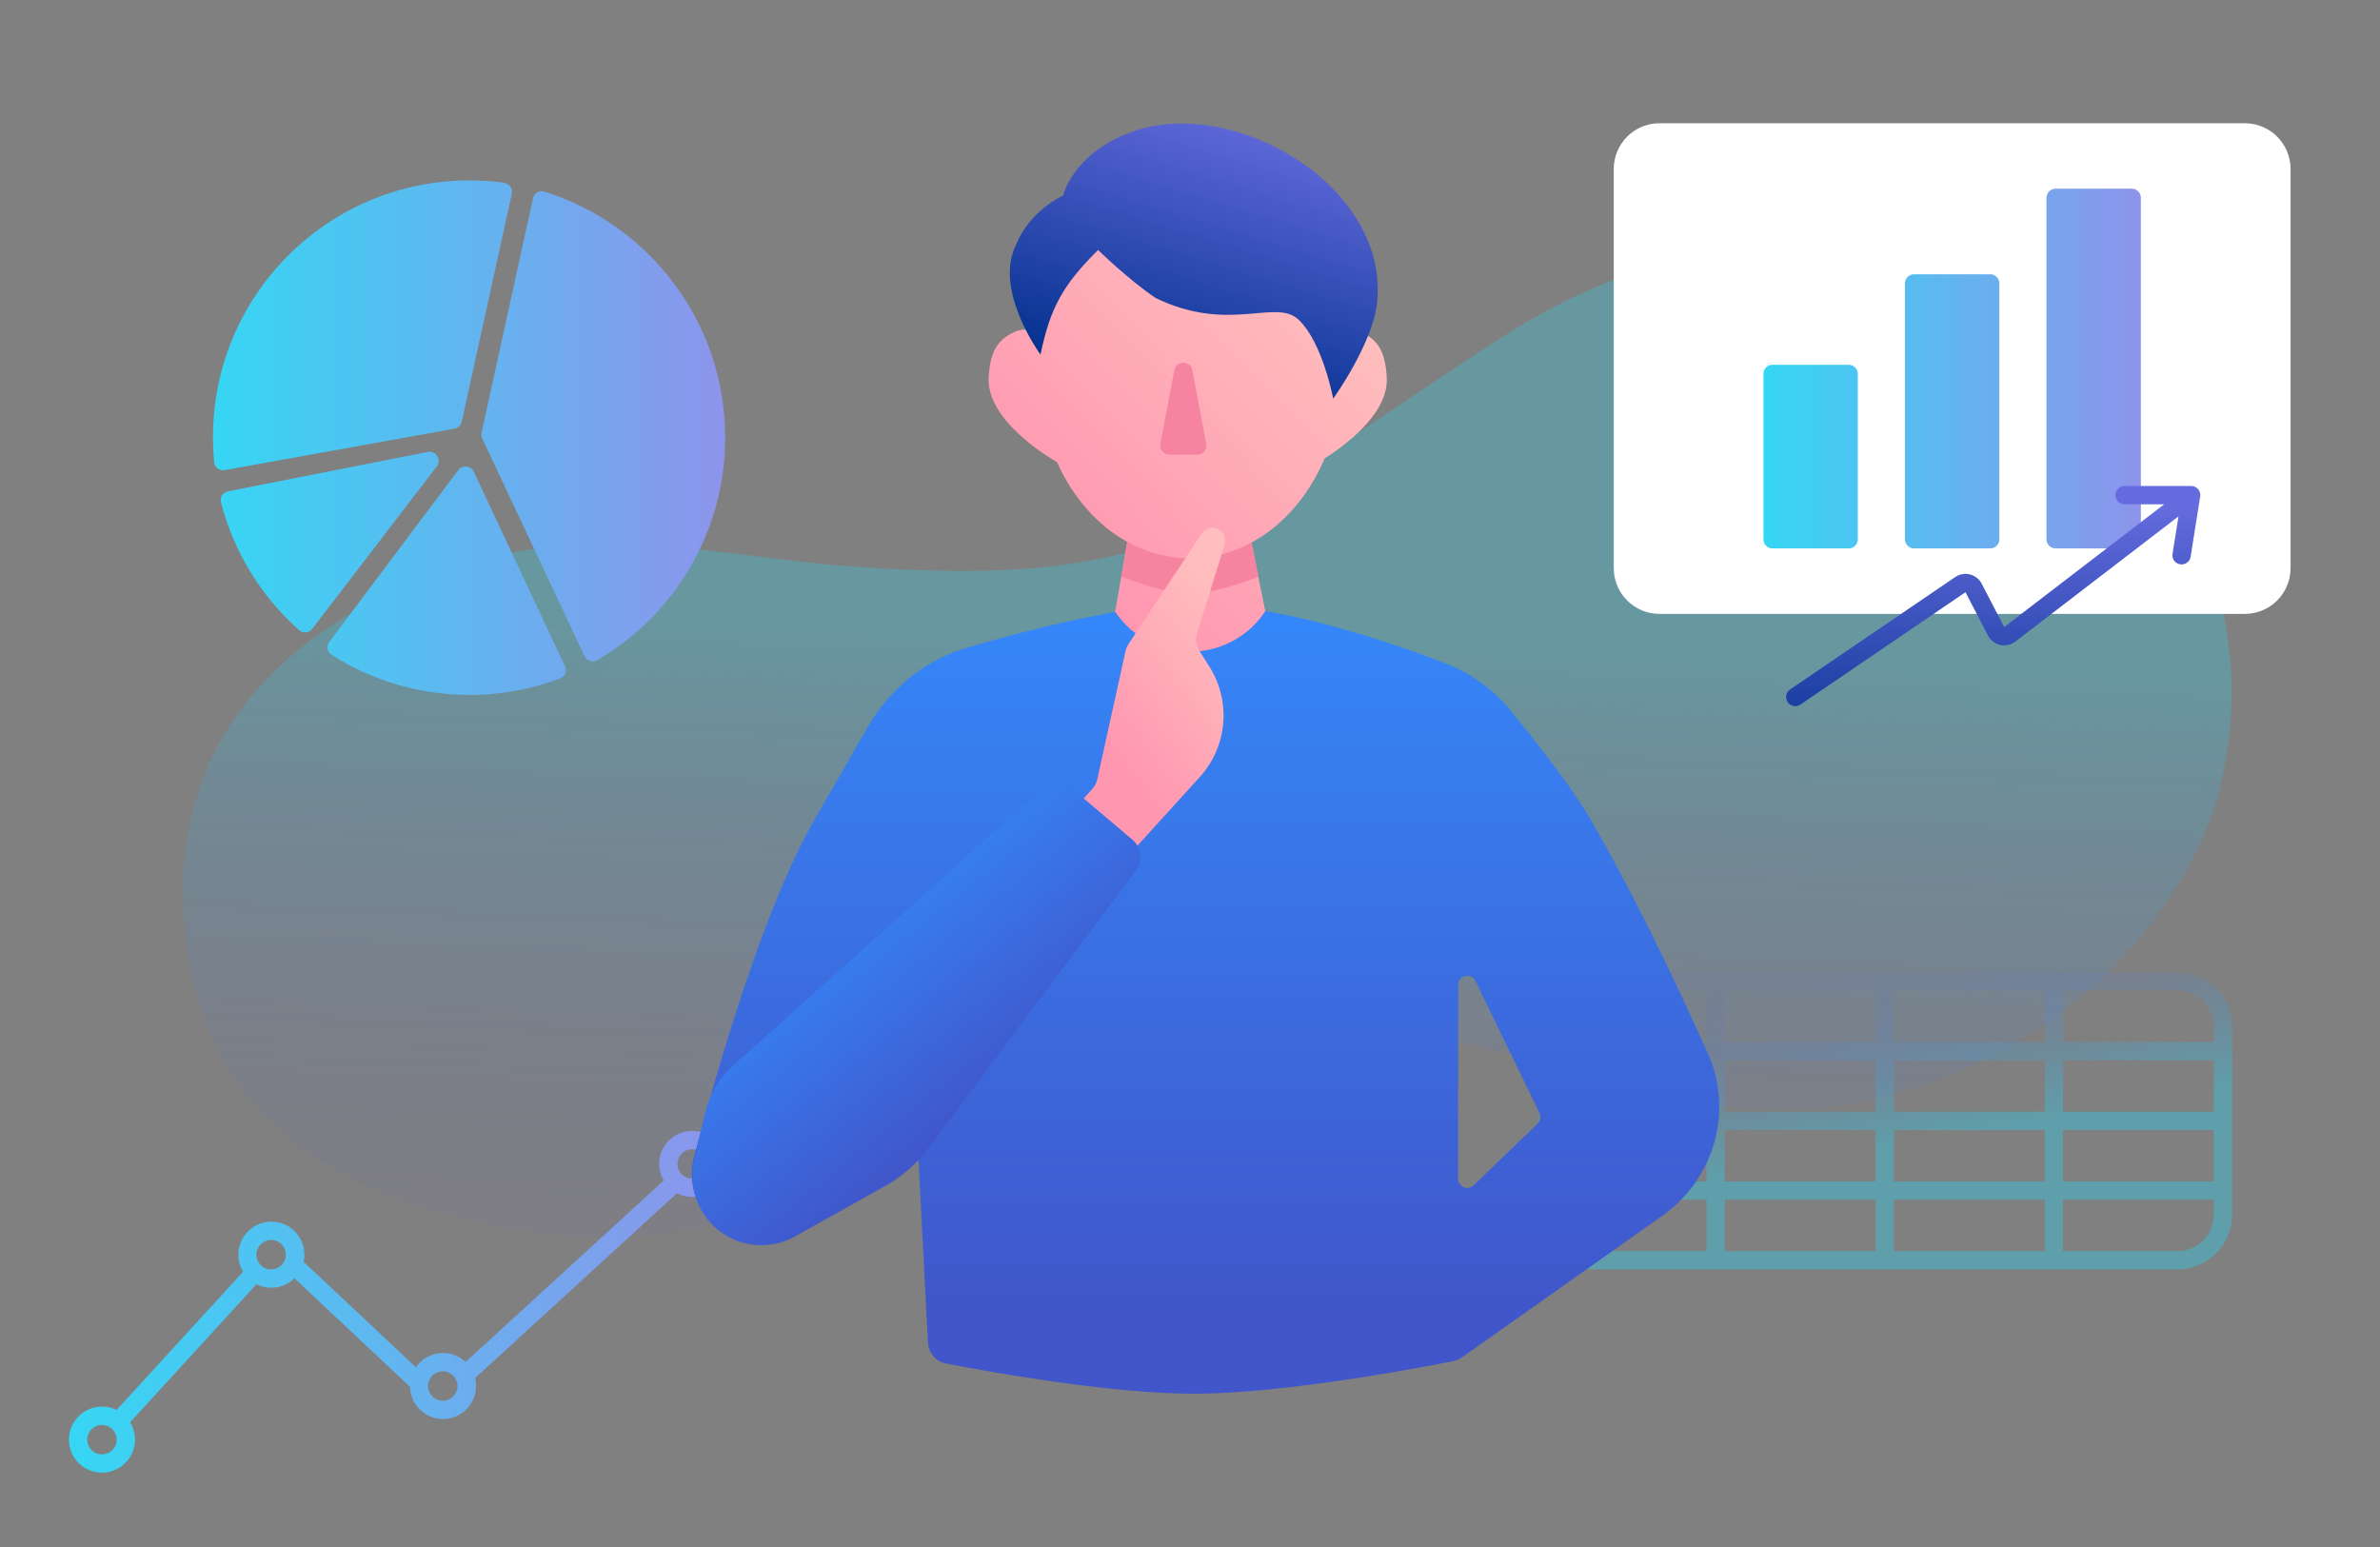 <svg xmlns="http://www.w3.org/2000/svg" width="520" height="338" fill="none" viewBox="0 0 520 338">
  <rect x="0" y="0" width="520" height="338" fill="#808080" stroke="none"/>
  <g clip-path="url(#a)">
    <g clip-path="url(#b)">
      <path fill="url(#c)" d="M327.748 73.93c61.433-39.767 125.743-18.951 147.635 29.57 10.17 22.542 16.4 44.702 8.865 71.431-5.164 18.315-26.327 51.203-68 63.5-45.014 13.282-75.914-10.585-113.65-12.892-57.825-3.534-122.747 50.801-180.35 44.392-53.057-5.904-79.07-29.267-82-68.5-2.93-39.233 20.627-59.91 44-71.5 37.698-18.694 69.245-8.599 101.066-6.223 71.86 5.366 81-10.01 142.434-49.777Z" opacity=".3"/>
      <path fill="url(#d)" fill-rule="evenodd" d="M148.02 254.304a3.21 3.21 0 1 1 6.42.001 3.21 3.21 0 0 1-6.42-.001Zm3.21-7.209a7.21 7.21 0 0 0-6.223 10.852l-43.283 39.621a7.183 7.183 0 0 0-4.926-1.945 7.2 7.2 0 0 0-5.928 3.105l-24.245-22.767a1.93 1.93 0 0 0-.3-.233 7.21 7.21 0 1 0-13.208 2.131L25.458 308.07a7.21 7.21 0 1 0 2.96 2.691l27.633-30.183a7.18 7.18 0 0 0 3.24.767c1.962 0 3.74-.783 5.04-2.053l25.126 23.597c.043.04.088.078.133.114a7.21 7.21 0 1 0 14.207-1.909l44.117-40.386a7.21 7.21 0 1 0 3.316-13.613Zm-91.938 23.831a3.21 3.21 0 1 0 0 6.419 3.21 3.21 0 0 0 0-6.419Zm-37.013 40.407a3.21 3.21 0 1 0 0 6.42 3.21 3.21 0 0 0 0-6.42Zm74.519-11.71a3.21 3.21 0 1 0 0 6.419 3.21 3.21 0 0 0 0-6.419Z" clip-rule="evenodd"/>
      <path stroke="url(#e)" stroke-width="4" d="M337.887 244.889h147.814m-147.814 0v15.234m0-15.234v-15.235m147.814 15.235v15.234m0-15.234v-15.235m-147.814 30.469v5.235c0 5.523 4.477 10 10 10h26.954m-36.954-15.235h147.814m-147.814-30.469v-5.235c0-5.522 4.477-10 10-10h26.954m-36.954 15.235h147.814m0 30.469v5.235c0 5.523-4.477 10-10 10h-26.954m36.954-45.704v-5.235c0-5.522-4.477-10-10-10h-26.954m-36.953 0v60.939m0-60.939h36.953m-36.953 0h-36.953m36.953 60.939h36.953m-36.953 0h-36.953m73.906-60.939v60.939m-73.906-60.939v60.939" opacity=".4"/>
      <path fill="url(#f)" d="M102.575 151.822c-11.088 0-21.42-3.217-30.118-8.77-.956-.61-1.164-1.905-.483-2.813l28.142-37.513c.906-1.207 2.77-1.015 3.411.352l19.914 42.486c.482 1.028.013 2.254-1.049 2.655a55.903 55.903 0 0 1-19.817 3.603Z"/>
      <path fill="url(#g)" d="M68.21 137.403c-.689.898-1.988 1.048-2.834.297-8.226-7.304-14.286-16.987-17.1-27.967-.279-1.085.431-2.163 1.53-2.379l43.655-8.618c1.81-.357 3.097 1.717 1.975 3.18L68.21 137.403Z"/>
      <path fill="url(#h)" d="M105.358 95.812c-.188-.4-.238-.85-.144-1.28l11.241-51.204c.245-1.116 1.375-1.803 2.466-1.463 22.897 7.132 39.519 28.498 39.519 53.74 0 20.761-11.241 38.899-27.976 48.655-.989.576-2.246.157-2.733-.878l-22.373-47.57Z"/>
      <path fill="url(#i)" d="M46.538 95.475c0-30.958 25.096-56.054 56.053-56.054 2.265 0 4.498.135 6.691.395l.897.144a2 2 0 0 1 1.638 2.404L100.886 92.13a2 2 0 0 1-1.599 1.539l-50.182 9.042c-1.12.202-2.187-.571-2.298-1.704a56.751 56.751 0 0 1-.27-5.532Z"/>
      <path fill="#fff" d="M490.459 26.926H362.583c-5.523 0-10 4.478-10 10v87.2c0 5.523 4.477 10 10 10h127.876c5.523 0 10-4.477 10-10v-87.2c0-5.523-4.477-10-10-10Z"/>
      <path fill="url(#j)" fill-rule="evenodd" d="M449.135 41.229a2 2 0 0 0-2 2v74.594a2 2 0 0 0 2 2h16.62a2 2 0 0 0 2-2V43.229a2 2 0 0 0-2-2h-16.62Zm-32.924 20.7a2 2 0 0 1 2-2h16.62a2 2 0 0 1 2 2v55.894a2 2 0 0 1-2 2h-16.62a2 2 0 0 1-2-2V61.928Zm-30.924 19.776a2 2 0 0 1 2-2h16.62a2 2 0 0 1 2 2v36.118a2 2 0 0 1-2 2h-16.62a2 2 0 0 1-2-2V81.706Z" clip-rule="evenodd"/>
      <path stroke="url(#k)" stroke-linecap="round" stroke-linejoin="round" stroke-width="4" d="m392.253 152.276 36.057-24.54a1.999 1.999 0 0 1 2.9.732l4.903 9.455a2 2 0 0 0 2.993.666l39.631-30.407m0 0h-14.542m14.542 0-2.088 13.132"/>
      <path fill="url(#l)" fill-rule="evenodd" d="M289.414 100.153c-3.43 8.148-9.096 14.683-16.019 18.414L279 146h-37.5l4.791-27.604c-6.549-3.63-11.949-9.782-15.353-17.431-1.065-.601-15.392-8.88-14.927-18.387.269-5.498 1.764-8.333 5.731-10.088 2.154-.952 4.374-.37 6.1.494C231.215 55.234 244.332 42 260 42c15.547 0 28.582 13.031 32.078 30.574 1.559-.607 3.392-.874 5.18-.084 3.967 1.755 5.462 4.59 5.731 10.088.393 8.03-9.767 15.183-13.575 17.575Z" clip-rule="evenodd"/>
      <path fill="#F683A0" fill-rule="evenodd" d="M246.266 118.374 245 126c12.945 4.808 17.509 4.694 30 0l-1.541-7.475c-4.11 2.228-8.665 3.467-13.459 3.467-4.901 0-9.552-1.295-13.734-3.618Z" clip-rule="evenodd"/>
      <path fill="url(#m)" d="M239.919 54.623c-7.755 7.669-10.462 12.709-12.589 22.843 0 0-10.33-14.077-5.33-23.966 3-7.61 10.292-10.776 10.292-10.776s1.963-9.04 14.726-13.81c22.29-8.33 56.728 11.697 53.833 37.385-1.003 8.9-9.568 20.812-9.568 20.812s-2.251-12.19-7.553-17.26c-4.959-4.74-15.245 3.057-31.23-4.74-5.93-3.984-12.581-10.488-12.581-10.488Z"/>
      <path fill="#F683A0" d="M260.504 80.876c-.411-2.17-3.519-2.17-3.93 0l-3.048 16.09a2 2 0 0 0 1.965 2.372h6.095a2 2 0 0 0 1.965-2.372l-3.047-16.09Z"/>
      <path fill="url(#n)" fill-rule="evenodd" d="M243.705 133.727c-11.268 1.933-23.353 5.143-32.407 7.795-9.275 2.717-16.96 9.089-21.786 17.463-3.684 6.394-8.063 14.001-11.512 20.016-11.495 20.044-21.844 56.525-26.357 73.753-1.515 5.785.603 11.865 5.294 15.574a15.392 15.392 0 0 0 17.629 1.025l26.119-16.116 2.055 40.075c.117 2.27 1.734 4.171 3.966 4.601 9.681 1.868 35.94 6.588 54.052 6.588 20.328 0 50.915-5.945 56.816-7.131a4.844 4.844 0 0 0 1.853-.805l43.696-30.873c11.357-8.025 15.705-22.801 10.027-35.494-6.527-14.591-15.805-34.169-25.65-51.197-3.746-6.48-11.687-16.648-17.182-23.441-3.789-4.683-8.655-8.345-14.272-10.519-9.196-3.559-24.594-8.938-39.571-11.534-3.521 5.347-9.577 8.877-16.458 8.877-6.786 0-12.771-3.433-16.312-8.657Zm74.873 123.817c0 1.764 2.118 2.664 3.388 1.44l13.989-13.476a2.002 2.002 0 0 0 .412-2.313l-13.989-28.856c-.926-1.911-3.8-1.252-3.8.872v42.333Z" clip-rule="evenodd"/>
      <path fill="url(#o)" d="m245.894 142.333-6.13 27.839a4.999 4.999 0 0 1-1.19 2.297l-4.058 4.444c-2.326 2.547-1.435 6.628 1.739 7.975l5.509 2.337a5 5 0 0 0 5.655-1.243l14.716-16.212a20 20 0 0 0 2.107-24.111l-2.104-3.337a4.998 4.998 0 0 1-.545-4.153l5.992-19.251a2.801 2.801 0 0 0-5.01-2.379l-15.967 24.108a4.999 4.999 0 0 0-.714 1.686Z"/>
      <path fill="url(#p)" d="M154.074 243.178a20.001 20.001 0 0 1 6.151-10.406l67.468-60.378a5 5 0 0 1 6.568-.088l13.151 11.152a5 5 0 0 1 .77 6.809l-45.362 60.628a30.007 30.007 0 0 1-9.386 8.216l-19.74 11.031a15.063 15.063 0 0 1-22.026-16.537l2.406-10.427Z"/>
    </g>
  </g>
  <defs>
    <linearGradient id="c" x1="323.376" x2="315.131" y1="45.285" y2="269.655" gradientUnits="userSpaceOnUse">
      <stop offset=".425" stop-color="#2DCDEA"/>
      <stop offset="1" stop-color="#6464C7" stop-opacity=".2"/>
    </linearGradient>
    <linearGradient id="d" x1="15.069" x2="158.436" y1="285.794" y2="285.794" gradientUnits="userSpaceOnUse">
      <stop stop-color="#36D6F4"/>
      <stop offset="1" stop-color="#8D94EB"/>
    </linearGradient>
    <linearGradient id="e" x1="387.961" x2="399.754" y1="215.508" y2="281.666" gradientUnits="userSpaceOnUse">
      <stop stop-color="#6464C7" stop-opacity=".2"/>
      <stop offset=".575" stop-color="#2DCDEA"/>
    </linearGradient>
    <linearGradient id="f" x1="46.538" x2="158.437" y1="97.684" y2="97.684" gradientUnits="userSpaceOnUse">
      <stop stop-color="#36D6F4"/>
      <stop offset="1" stop-color="#8D94EB"/>
    </linearGradient>
    <linearGradient id="g" x1="46.538" x2="158.437" y1="97.684" y2="97.684" gradientUnits="userSpaceOnUse">
      <stop stop-color="#36D6F4"/>
      <stop offset="1" stop-color="#8D94EB"/>
    </linearGradient>
    <linearGradient id="h" x1="46.538" x2="158.437" y1="97.684" y2="97.684" gradientUnits="userSpaceOnUse">
      <stop stop-color="#36D6F4"/>
      <stop offset="1" stop-color="#8D94EB"/>
    </linearGradient>
    <linearGradient id="i" x1="46.538" x2="158.437" y1="97.684" y2="97.684" gradientUnits="userSpaceOnUse">
      <stop stop-color="#36D6F4"/>
      <stop offset="1" stop-color="#8D94EB"/>
    </linearGradient>
    <linearGradient id="j" x1="385.287" x2="467.756" y1="80.526" y2="80.526" gradientUnits="userSpaceOnUse">
      <stop stop-color="#36D6F4"/>
      <stop offset="1" stop-color="#8D94EB"/>
    </linearGradient>
    <linearGradient id="k" x1="457.542" x2="457.542" y1="109.942" y2="170.359" gradientUnits="userSpaceOnUse">
      <stop stop-color="#666CDF"/>
      <stop offset="1" stop-color="#002F8C"/>
    </linearGradient>
    <linearGradient id="l" x1="243.112" x2="301.156" y1="132.521" y2="76.02" gradientUnits="userSpaceOnUse">
      <stop stop-color="#FF97B1"/>
      <stop offset="1" stop-color="#FFBDBD"/>
    </linearGradient>
    <linearGradient id="m" x1="290.128" x2="270.655" y1="28.435" y2="92.566" gradientUnits="userSpaceOnUse">
      <stop stop-color="#666CDF"/>
      <stop offset="1" stop-color="#002F8C"/>
    </linearGradient>
    <linearGradient id="n" x1="254.711" x2="254.711" y1="133.882" y2="287.386" gradientUnits="userSpaceOnUse">
      <stop stop-color="#3587F9"/>
      <stop offset="1" stop-color="#4056CA"/>
    </linearGradient>
    <linearGradient id="o" x1="248.475" x2="278.798" y1="170.606" y2="148.363" gradientUnits="userSpaceOnUse">
      <stop stop-color="#FF97B1"/>
      <stop offset="1" stop-color="#FFBDBD"/>
    </linearGradient>
    <linearGradient id="p" x1="183.5" x2="219" y1="194.5" y2="238.5" gradientUnits="userSpaceOnUse">
      <stop stop-color="#3587F9"/>
      <stop offset="1" stop-color="#4056CA"/>
    </linearGradient>
    <clipPath id="a">
      <path fill="#fff" d="M0 0h520v338H0z"/>
    </clipPath>
    <clipPath id="b">
      <rect width="520" height="338" fill="#fff" rx="10"/>
    </clipPath>
  </defs>
</svg>
